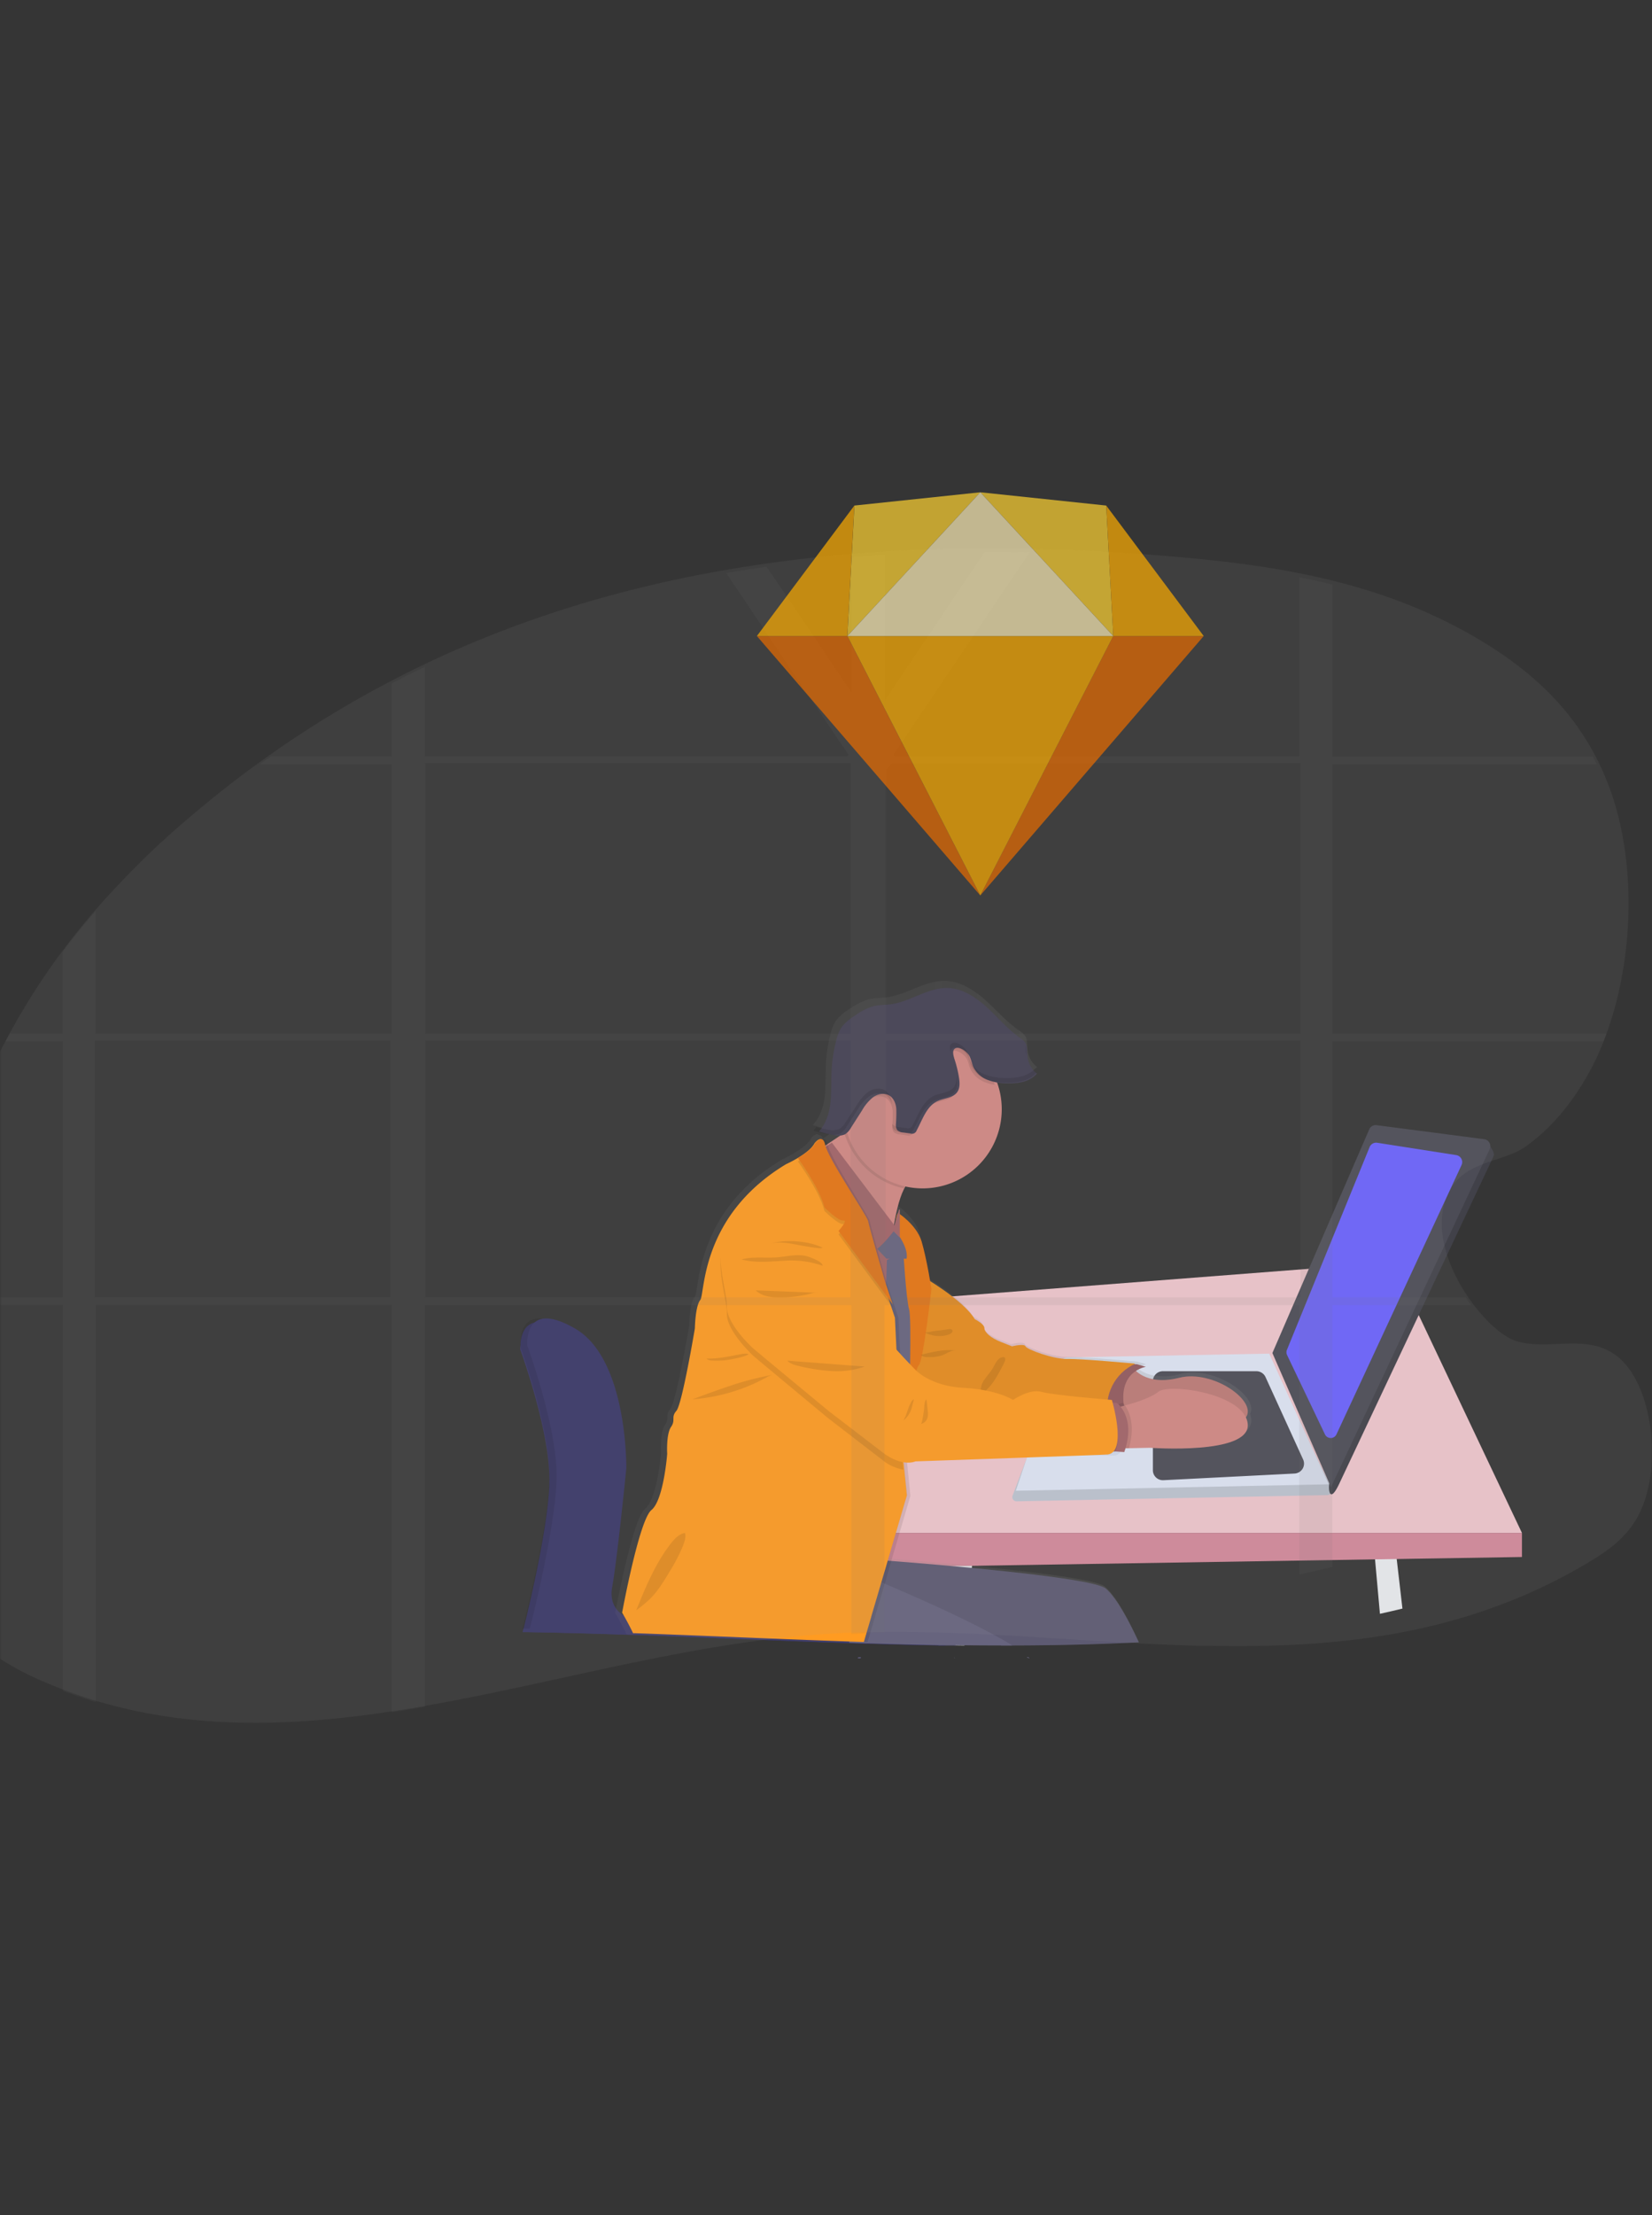 <svg xmlns="http://www.w3.org/2000/svg" xmlns:xlink="http://www.w3.org/1999/xlink" width="470" height="630" viewBox="0 0 470 630">
    <rect x="0" y="0" width="470" height="630" fill="#333333" stroke="none"/>
    <defs>
        <path id="a" d="M0 0h470v630H0z"/>
        <linearGradient id="c" x1="-.021%" y1="50.035%" y2="50.035%">
            <stop offset="0%" stop-color="gray" stop-opacity=".25"/>
            <stop offset="54%" stop-color="gray" stop-opacity=".12"/>
            <stop offset="100%" stop-color="gray" stop-opacity=".1"/>
        </linearGradient>
    </defs>
    <g fill="none" fill-rule="evenodd">
        <mask id="b" fill="#fff">
            <use xlink:href="#a"/>
        </mask>
        <use fill="#FFF" fill-opacity=".01" xlink:href="#a"/>
        <g fill-rule="nonzero" mask="url(#b)">
            <path fill="#EAECF0" d="M271.45 471.335c0 .11.08.22.11.33 0-.11-.07-.22-.12-.33h.01zM267 467.96H271.216l3.165.04.348-3.592.32-3.409 1.487-15.548.048-.478v-.21l.416-4.377-6.371-2.386-.778 6.346-.054.47v.055l-1.576 12.884-.484 3.953-.28 2.297-.239 1.97v.069z"/>
            <path fill="#3A3768" d="M244.185 471.335l-.11.33h.74l.11-.33zM148 383.523v.286s5.825 15.871 7.722 29.418c.13.888.236 1.776.32 2.664.094.94.168 1.858.208 2.75.053 1.046.066 2.059.04 3.024v.666c0 .447-.047.906-.074 1.38-.026.472-.067.945-.107 1.438-.04.493-.08.925-.126 1.398-1.437 14.653-6.894 36.105-6.894 36.105s-.18.58-.414 1.565h1.51c9.398.153 18.817.42 28.242.74l1.697.053h.56c20.04.706 40.08 1.645 60.067 2.317l4.883.16h.708c6.947.222 13.887.393 20.821.513H269a11.233 11.233 0 0 0-1.617-1.818 11.752 11.752 0 0 0-1.636-1.266 36.89 36.89 0 0 0-10.254-4.389 8.2 8.2 0 0 0-2.344-.286l-4.676.093h-.722l-7.174.14-61.535 1.219h-.154l-.434-.087a11.546 11.546 0 0 1-2.078-.732 7.276 7.276 0 0 1-4.382-5.648c0-.207-.053-.426-.067-.666a7.836 7.836 0 0 1 0-.973c0-.226 0-.466.054-.712.053-.247.067-.493.113-.746 1.483-8.265 4.008-33.707 4.008-33.707v.08s0-1.086-.06-2.91V414.751c0-.406-.046-.846-.073-1.332 0-.286-.04-.58-.06-.886-.034-.446-.074-.905-.114-1.385a.392.392 0 0 0 0-.086l-.08-.92v-.1c-.995-9.823-4.128-25.375-14.028-31.136-4.642-2.71-7.715-3.256-9.74-2.724-2.952.773-3.693 3.837-3.853 5.828v.386a9.702 9.702 0 0 0-.094 1.126z"/>
            <path fill="#000" d="M271.45 471.335c0 .11.08.22.11.33 0-.11-.07-.22-.12-.33h.01zM244.185 471.335l-.11.33h.74l.11-.33zM148 382.756v.206s4.801 13.052 7.091 25.566c.16.886.307 1.743.441 2.57.067.426.127.851.187 1.276.13.886.236 1.771.32 2.657.094.937.167 1.853.208 2.743.053 1.043.066 2.053.04 3.016v.664c0 .445-.047.903-.074 1.375-.027.472-.067.95-.107 1.435a88.514 88.514 0 0 1-.274 2.783c-.213 1.88-.48 3.852-.787 5.858-2.09 13.53-5.957 28.688-5.957 28.688s-.193.611-.427 1.634h1.51c9.394.153 18.81.419 28.23.737l1.697.054h.56c20.033.704 40.065 1.64 60.043 2.311l4.882.16h.707c6.945.221 13.883.391 20.814.511H269a11.43 11.43 0 0 0-1.67-1.88 11.05 11.05 0 0 0-1.642-1.275 37.323 37.323 0 0 0-10.25-4.377 8.449 8.449 0 0 0-2.343-.28l-4.675.094h-.72l-7.192.14-61.559 1.208h-.106s-.18 0-.481-.1c-.72-.178-1.421-.429-2.09-.75a7.253 7.253 0 0 1-4.32-5.52c0-.206-.054-.425-.067-.664a7.797 7.797 0 0 1 0-.97c0-.226 0-.465.053-.71.054-.246.067-.539.114-.818 1.482-8.243 4.006-33.616 4.006-33.616s0-1.083-.06-2.903v-.837c0-.405-.047-.843-.073-1.328 0-.286-.04-.578-.06-.883-.034-.445-.074-.904-.114-1.382a.39.39 0 0 0 0-.086 365.87 365.87 0 0 1-.08-.917v-.1a84.978 84.978 0 0 0-.48-3.912c-1.39-9.618-4.862-22.178-13.516-27.233-4.52-2.657-7.545-3.215-9.575-2.757-3.125.711-3.866 3.913-4.007 5.932v.385c-.06.43-.09.862-.093 1.295z" opacity=".1"/>
            <path fill="#3A3768" d="M271.45 471.335c0 .11.08.22.11.33 0-.11-.07-.22-.12-.33h.01zM244.185 471.335l-.11.33h.74l.11-.33zM150.027 382.761s8.747 23.788 8.324 38.023c-.422 14.236-7.251 40.986-7.251 40.986s-.295.94-.61 2.441c9.43.153 18.88.42 28.336.74l1.703.054h.563c20.106.707 40.213 1.648 60.266 2.321l4.899.16h.71c6.97.223 13.934.394 20.891.514H272a12.032 12.032 0 0 0-3.68-3.849l-.18-.127a37.4 37.4 0 0 0-10.282-4.302 8.476 8.476 0 0 0-2.352-.28l-6.193.12h-.724l-7.46.146-60.151 1.194c-.86-.16-1.696-.432-2.487-.807a7.156 7.156 0 0 1-.764-.407 8.035 8.035 0 0 1-2.01-1.634c-1.267-1.434-2.112-3.569-1.549-6.67 1.495-8.28 4.022-33.761 4.022-33.761s.429-31.006-14.504-39.711c-6.032-3.516-9.423-3.396-11.32-2.002a1.26 1.26 0 0 0-.16.12c-2.614 2.095-2.179 6.731-2.179 6.731z"/>
            <path fill="#EAECF0" d="M391 441.324l.226 2.477L392.595 459c2.14-.474 4.274-.97 6.405-1.487l-1.601-13.818-.54-4.695-5.859 2.324z"/>
            <path fill="#EFC6CD" d="M433 436l-36.486-77-146.968 11.366L236 436z"/>
            <path fill="#D48A9B" d="M433 442.84V436H236v10z"/>
            <path fill="#DFE6F5" d="M377.533 425.24L289.25 427a1.232 1.232 0 0 1-1.01-.484 1.174 1.174 0 0 1-.177-1.085l13.763-36.321 59.462-1.11 17.589 35.231c.2.443.157.955-.114 1.36-.271.406-.733.65-1.229.65z"/>
            <path fill="#000" d="M377.533 425.24L289.25 427a1.232 1.232 0 0 1-1.01-.484 1.174 1.174 0 0 1-.177-1.085l13.763-36.321 59.462-1.11 17.589 35.231c.2.443.157.955-.114 1.36-.271.406-.733.65-1.229.65z" opacity=".15"/>
            <path fill="#DFE6F5" d="M378 422.163L289 424l12.1-35.904c.4-1.192 1.524-2.007 2.805-2.033L361.1 385l16.9 37.163z"/>
            <path fill="#4C4C56" d="M370.747 415.11l-10.705-23.45a2.857 2.857 0 0 0-2.594-1.66h-26.605a2.836 2.836 0 0 0-2.843 2.83v25.337a2.83 2.83 0 0 0 .884 2.05 2.857 2.857 0 0 0 2.1.78l37.317-1.894a2.845 2.845 0 0 0 2.283-1.353c.49-.8.55-1.788.163-2.64z"/>
            <path fill="#D1D9EC" d="M318.999 411.946l-.465-12.996c-.026-1.082-.955-1.947-2.094-1.95h-8.004c-1.015.005-1.88.7-2.052 1.65l-2.354 12.926a1.924 1.924 0 0 0 .459 1.617c.395.45.978.711 1.594.716l10.83.091a2.148 2.148 0 0 0 1.5-.608c.393-.386.604-.908.586-1.446z"/>
            <path fill="#4C4C56" d="M421.855 324.493l-29.183-2.476a1.98 1.98 0 0 0-2.077 1.191L363 386.731l15.402 35.162c-.483-1.103-.84 7.482 2.646.04l43.856-93.046c.59-1.245-1.68-4.219-3.05-4.394z"/>
            <path fill="#000" d="M421.855 324.493l-29.183-2.476a1.98 1.98 0 0 0-2.077 1.191L363 386.731l15.402 35.162c-.483-1.103-.84 7.482 2.646.04l43.856-93.046c.59-1.245-1.68-4.219-3.05-4.394z" opacity=".15"/>
            <path fill="#4C4C56" d="M422.237 324.007l-30.61-3.99a1.975 1.975 0 0 0-2.074 1.193L362 384.827 378.669 423l45.133-96.103a2.058 2.058 0 0 0-.049-1.859 1.98 1.98 0 0 0-1.516-1.031z"/>
            <path fill="#6C63FF" d="M414.283 328.53l-22.452-3.505a2.01 2.01 0 0 0-2.177 1.236l-23.518 57.66a1.83 1.83 0 0 0 .04 1.478l10.768 22.552a1.815 1.815 0 0 0 3.29 0l35.57-76.56c.275-.577.26-1.25-.04-1.815a2.01 2.01 0 0 0-1.48-1.046z"/>
            <path fill="url(#c)" d="M384 318.7s-.46.764-1.134 2.01l-.06.114a79.57 79.57 0 0 0-2.082 4.02l-1.695.054h-.56c-20.02.71-40.039 1.655-60.004 2.331l-4.878.161h-.708c-6.94.224-13.873.396-20.8.516h-4.123l-3.097.04c-3.216.032-6.426.05-9.629.054h-3.817c-11.758-.034-23.469-.295-35.106-.905l-1.295-.073c2.289-4.999 6.38-13.193 9.703-15.813 2.569-2.01 21.02-4.241 37.989-5.876l1.788-.174h.04l4.738-.442c6.493-.597 12.385-1.08 16.59-1.407l.386-.034-2.188-7.37-3.17-10.72.9-9.006.074-.723h-.1a5.87 5.87 0 0 1-2.67-.335l-31.69-1.1h-.573l-12.172-.435c-6.526-.234-11.164-.408-11.344-.442a2.867 2.867 0 0 1-.56-.154 2.52 2.52 0 0 1-.774-.47 3.106 3.106 0 0 1-.668-.803h-.427l-1.721.114-.875.06c-.033-.094-.06-.188-.093-.275-.08-.261-.16-.509-.233-.763h-.46l-6.007-.128h-.106s-15.495 1.186-23.59-1.775c-2.969-1.086-4.944-2.727-4.79-5.186.033-.56.15-1.11.346-1.635-2.602-4.885 10.11-13.796 19.8-11.337 2.617.752 5.376.866 8.047.335a10.337 10.337 0 0 0 4.004-1.83c.12-.086.226-.173.327-.26-.16-.101-.327-.188-.48-.269a7.44 7.44 0 0 0-2.116-.737l2.629-.77h.04s9.342-.858 15.421-1.2h.04c1.809-.093 3.337-.154 4.244-.127 4.004.114 11.805-2.76 12.138-3.645.334-.884 3.897 0 3.897 0l3.117-1.22c3.116-1.212 4.898-2.867 4.898-4.086 0-1.22 2.782-2.54 2.782-2.54 1.255-2.117 3.717-4.388 6.3-6.398 2.235-1.736 4.557-3.284 6.279-4.362.667-4.34 1.558-8.644 2.67-12.892 1.18-3.96 4.844-6.894 6.158-7.846l.48-.321a34.847 34.847 0 0 0-1.467-4.905 3.779 3.779 0 0 0-.16-.402 19.457 19.457 0 0 0-.414-.911l-.207-.402c-.34.067-.667.127-1.028.174-1.104.163-2.22.246-3.336.248-10.284.038-19.33-6.812-22.121-16.75v-.04a22.774 22.774 0 0 1-.8-6.031 22.142 22.142 0 0 1 .76-5.789 18.704 18.704 0 0 1 .394-1.327c.06-.18.12-.368.186-.55-.987.152-1.984.239-2.982.262h-.668a14.068 14.068 0 0 1-5.585-.931 7.57 7.57 0 0 1-1.235-.67.16.16 0 0 1-.053-.04 6.263 6.263 0 0 1-1.375-1.092 7.109 7.109 0 0 0 2.716-4.744c.18-1.448-.06-3.062.801-4.242.44-.532.969-.985 1.562-1.34 3.55-2.432 6.366-5.768 9.575-8.643 3.21-2.874 7.094-5.36 11.411-5.494 5.792-.181 10.89 3.866 16.63 4.63 1.761.234 3.57.154 5.291.596a18.19 18.19 0 0 1 5.372 2.734 13.5 13.5 0 0 1 3.83 3.27 11.557 11.557 0 0 1 1.562 3.745 41.577 41.577 0 0 1 1.334 8.583c.154 3.035 0 6.09.32 9.106a15.66 15.66 0 0 0 2.563 7.323h.087c.253.357.53.697.827 1.018a25.01 25.01 0 0 1-1.715.483c-.965.248-1.943.443-2.93.583a8.5 8.5 0 0 1-1.367.114 4.061 4.061 0 0 1-.948-.087l.587.395 1.629 1.099.613.408 1.235.825c.28-.825.667-1.046 1.114-.992.908-.858 2.263.998 2.263.998.794 1.528 2.929 3.049 4.817 4.175a38.021 38.021 0 0 0 3.424 1.795c24.937 14.922 23.355 37.247 24.823 39.016 1.468 1.769 1.562 8.174 1.562 8.174s3.677 21.77 5.338 23.652c1.662 1.883.107 2.54 1.555 4.643 1.448 2.104 1.114 7.732 1.114 7.732s1.001 13.26 4.565 16.135c3.196 2.58 7.467 24.281 8.314 28.717l.187.824z" transform="matrix(-1 0 0 1 559 140)"/>
            <path fill="#D38884" d="M322.344 389s3.427 5.322 13.133 2.872c9.705-2.449 22.547 6.814 18.883 11.386-3.664 4.573-27.295-1.303-27.295-1.303l-9.065-1.81.594-7.445 3.75-3.7z"/>
            <path fill="#000" d="M322.344 389s3.427 5.322 13.133 2.872c9.705-2.449 22.547 6.814 18.883 11.386-3.664 4.573-27.295-1.303-27.295-1.303l-9.065-1.81.594-7.445 3.75-3.7z" opacity=".1"/>
            <path fill="#A36468" d="M319.106 388.217l4.268-.217 2.626.75s-8.32 1.183-6.03 12.25l-8.97-.533 8.106-12.25z"/>
            <path fill="#000" d="M319.106 388.217l4.268-.217 2.626.75s-8.32 1.183-6.03 12.25l-8.97-.533 8.106-12.25z" opacity=".1"/>
            <path fill="#E58B1D" d="M262.356 363s11.689 6.67 14.972 12.213c0 0 2.729 1.334 2.729 2.508s1.752 2.828 4.807 4.002l3.063 1.2s3.497-.873 3.825 0c.328.874 7.97 3.702 11.91 3.595 3.938-.106 19.338 1.334 19.338 1.334-5.808 2.63-9.025 8.913-7.757 15.148l-36.39-1.52-13.762-3.056L257 390.36l5.356-27.36z"/>
            <path fill="#FF9B21" d="M262.356 363s11.689 6.67 14.972 12.213c0 0 2.729 1.334 2.729 2.508s1.752 2.828 4.807 4.002l3.063 1.2s3.497-.873 3.825 0c.328.874 7.97 3.702 11.91 3.595 3.938-.106 19.338 1.334 19.338 1.334-5.808 2.63-9.025 8.913-7.757 15.148l-36.39-1.52-13.762-3.056L257 390.36l5.356-27.36z" opacity=".1"/>
            <path fill="#D38884" d="M316 411.997l5.144-.097 6.012-.122s28.39 2.103 27.836-6.636c-.554-8.738-22.392-11.805-25.431-9.297-2.305 1.897-7.636 3.427-10.067 4.05-.775.2-1.25.31-1.25.31L316 411.996z"/>
            <path fill="#000" d="M316 412l5.192-.104c2.07-7.299-.33-11.319-1.693-12.896-.782.214-1.26.332-1.26.332L316 412z" opacity=".1"/>
            <path fill="#A36468" d="M312 412.464l5.33.366 2.532.17c3.485-10.044-2.145-14-2.145-14h-1.666l-2.725.32L312 412.464z"/>
            <path fill="#D38884" d="M247.002 344.108L253.344 356s.97-12.043 3.794-17.718c.723-1.454 1.566-2.484 2.55-2.795 2.676-.832-12.713-17.487-12.713-17.487-.515.106-3.46 1.982-7.066 4.406-3.967 2.643-8.745 5.867-11.956 7.928-6.096 3.838 19.049 13.774 19.049 13.774z"/>
            <path fill="#E87613" d="M255.523 345s5.221 3.28 6.674 8.105C263.65 357.929 265 366.59 265 366.59s-2.357 20.718-3.584 21.704c-1.227.987-5.893 21.705-5.893 21.705L251 407.041l5.934-26.092s-3.947-33.527-1.411-35.949z"/>
            <path fill="#E87613" d="M255.523 345s5.221 3.28 6.674 8.105C263.65 357.929 265 366.59 265 366.59s-2.357 20.718-3.584 21.704c-1.227.987-5.893 21.705-5.893 21.705L251 407.041l5.934-26.092s-3.947-33.527-1.411-35.949z" opacity=".1"/>
            <path fill="#A36468" d="M234 391h25l-4.05-40H234z"/>
            <path fill="#67647E" d="M292.53 471.335h-.46l.86.33zM245 452.863l5 1.897.671.246 18 6.839 6.866 2.606 9.342 3.549h3.812c11.826-.033 23.604-.292 35.309-.895-2.268-4.916-6.235-12.782-9.47-15.323-2.523-1.99-20.577-4.139-37.241-5.757-2.08-.2-4.135-.392-6.135-.57l-.476-.047a1571.897 1571.897 0 0 0-16.779-1.413l-.67-.053-5.25-.398-.55-.544-.67 2.839-.558 2.268-1.201 4.756z"/>
            <path fill="#000" d="M292.53 471.335h-.46l.86.33zM245 452.863l5 1.897.671.246 18 6.839 6.866 2.606 9.342 3.549h3.812c11.826-.033 23.604-.292 35.309-.895-2.268-4.916-6.235-12.782-9.47-15.323-2.523-1.99-20.577-4.139-37.241-5.757-2.08-.2-4.135-.392-6.135-.57l-.476-.047a1571.897 1571.897 0 0 0-16.779-1.413l-.67-.053-5.25-.398-.55-.544-.67 2.839-.558 2.268-1.201 4.756z" opacity=".1"/>
            <path fill="#67647E" d="M292.53 471.335h-.46l.86.33zM271.45 471.335c0 .11.08.22.11.33 0-.11-.07-.22-.12-.33h.01zM244.075 471.665h.74l.11-.33h-.74zM241 446.086l.408 13.609V460.5l.204 6.739 4.807.158h.697c6.84.22 13.672.39 20.498.51h4.064l3.051.04c3.17.03 6.333.048 9.49.052H288c-3.42-2.13-7.845-4.477-12.607-6.824a323.298 323.298 0 0 0-6.576-3.148c-5.918-2.764-11.91-5.376-16.795-7.459l-.625-.264a589.146 589.146 0 0 0-5.077-2.136A287.894 287.894 0 0 0 241 446v.086z"/>
            <path fill="#000" d="M285.15 388.678c-1.298 2.472-2.637 4.995-4.782 6.922-.34.304-.93.583-1.235.247a.746.746 0 0 1-.132-.469 5.723 5.723 0 0 1 1.25-3.233c.693-.976 1.512-1.863 2.13-2.877.618-1.014 1.325-2.966 2.713-3.233 1.784-.342.451 1.896.056 2.643zM240 321.563c.093.342.193.684.3 1.012 2.506 7.873 8.937 13.761 16.847 15.425.72-1.505 1.561-2.572 2.541-2.893 2.668-.862-12.672-18.107-12.672-18.107-.487.11-3.421 2.086-7.016 4.563z" opacity=".1"/>
            <path fill="#D38884" d="M240 315.5a22.5 22.5 0 1 0 22.5-22.5 22.453 22.453 0 0 0-22.5 22.5z"/>
            <path fill="#67647E" d="M253.95 349s4.724 5.441 3.968 9h-5.728l-4.19-4.48 5.95-4.52z"/>
            <path fill="#000" d="M236.672 325L255 349.206s-4.709 6.468-6.954 6.791c-2.244.323-15.046-28.63-15.046-28.63l3.672-2.367z" opacity=".1"/>
            <path fill="#A36468" d="M236.666 325L255 349.218s-4.709 6.456-6.954 6.78c-2.244.322-15.046-28.6-15.046-28.6l3.666-2.398z"/>
            <path fill="#67647E" d="M257.005 356s.816 13.652 1.632 16.365c.816 2.713 0 27.635 0 27.635L251 396.643l1.327-38.262 4.678-2.381z"/>
            <path fill="#000" d="M244.185 471.335l-.11.33h.74l.11-.33zM178 458.892s.154.255.408.67c.255.416.53.933.884 1.59a.503.503 0 0 1 .047.08 87.114 87.114 0 0 1 1.68 3.273c20.087.711 40.173 1.657 60.205 2.334l4.894.161h.71l2.102-7.109v-.074l.221-.751 1.34-4.467 1.338-4.54 1.386-4.842.51-1.757.133-.443 2.183-7.444L259 425.466l-.957-9.644-.067-.731-.864-8.639-.12-2.562-.068-1.34v-.383l-.147-3.112-.442-9.255-.227-4.735-.04-.718-.456-9.503-1.292-3.883-.67-1.932-1.486-4.486-.321-1.107c-.469-1.683-1.413-5.01-2.297-8.209l-.08-.275-.06-.208-.63-2.273-.783-2.918c-.295-1.12-.489-1.918-.536-2.193-.073-.476-1.339-2.582-3-5.365-3.347-5.547-8.382-13.709-8.958-16.445a.296.296 0 0 1 0-.067 3.358 3.358 0 0 0-.14-.49c-.275-.818-.67-1.04-1.085-.985-.189.03-.37.101-.529.207a4.215 4.215 0 0 0-1.044 1.006c-.784 1.51-2.88 3.018-4.734 4.138l-.361.208-.215.128c-1.54.878-2.785 1.442-2.785 1.442-24.505 14.795-22.978 36.933-24.398 38.684-1.419 1.75-1.533 8.115-1.533 8.115s-3.609 21.588-5.249 23.473c-1.64 1.885-.114 2.522-1.533 4.607-1.42 2.086-1.092 7.6-1.092 7.6s-.984 13.144-4.485 15.994c-3.502 2.85-8.316 29.282-8.316 29.282z" opacity=".1"/>
            <path fill="#FF9B21" d="M177 458.666l.295.509c.234.415.609 1.07 1.058 1.894l.046.094a71.642 71.642 0 0 1 1.708 3.347h.562c20.088.71 40.176 1.653 60.21 2.33l4.894.16 2.096-7.122v-.074l.221-.75 1.386-4.686 1.34-4.552 1.339-4.545.528-1.82 2.29-7.82L258 425.33l-.837-8.375-.114-1.118-.924-9.512-.355-7.417-.435-8.963-.114-2.35-.127-2.718-.054-1.144-.435-8.957-1.292-3.87-.556-1.666-1.299-3.916-.274-.83s-1.253-4.398-2.464-8.756a12.93 12.93 0 0 1-.134-.482c-.108-.375-.208-.75-.315-1.118a39.546 39.546 0 0 1-.301-1.11c-.342-1.22-.67-2.357-.898-3.294-.328-1.225-.549-2.116-.596-2.404-.073-.475-1.339-2.637-3.06-5.449-3.167-5.234-7.787-12.718-8.765-15.824a5.026 5.026 0 0 1-.133-.489 2.55 2.55 0 0 0-.583-1.339c-.897-.863-2.23.991-2.23.991-.783 1.506-2.879 3.019-4.734 4.13a35.491 35.491 0 0 1-3.348 1.774c-24.507 14.767-22.98 36.864-24.4 38.618-1.419 1.754-1.533 8.093-1.533 8.093s-3.609 21.548-5.25 23.43c-1.64 1.88-.113 2.516-1.533 4.592-1.42 2.075-1.091 7.658-1.091 7.658s-.984 13.127-4.486 15.972c-3.502 2.845-8.33 29.179-8.33 29.179z"/>
            <path fill="#000" d="M227 330.326c2.465 3.503 6.482 9.662 7.553 14.09 0 0 3.928 3.953 5.39 3.731 1.463-.221-1.373 2.96-1.373 2.96L254 372l-2.19-6.421s-4.601-15.788-4.807-17.21c-.206-1.423-11.378-17.72-12.264-21.82-.687-3.281-2.884-.33-2.884-.33-.797 1.477-2.946 3-4.855 4.107z" opacity=".1"/>
            <path fill="#E87613" d="M227 329.362c2.465 3.496 6.482 9.662 7.553 14.056 0 0 3.928 3.945 5.39 3.73 1.463-.214-1.373 2.96-1.373 2.96L254 371l-2.19-6.42s-4.601-15.788-4.807-17.217c-.206-1.429-11.378-17.712-12.264-21.811-.687-3.288-2.884-.33-2.884-.33-.797 1.51-2.946 3.02-4.855 4.14z"/>
            <path fill="#000" d="M206.807 373.636c-.113 4.78 6.86 11.309 7.186 11.69.326.382 21.677 18.078 21.677 18.078l15.33 11.81a12.999 12.999 0 0 0 6 2.786l-1.047-10.565-1.033-21.426c-2.393-2.678-4.712-5.49-4.766-6.387-.106-1.855-4-3.83-4-3.83s-2.725-2.296-2.285-3.609c.44-1.312-1.447-7.599-1.447-7.599-.98-17.836-19.277-19.584-19.277-19.584s-8.826 3.502-15.031 7.218c-6.206 3.716-1.2 16.644-1.307 21.418zM312 412.63l5.2.37c2.197-3.806-.826-14-.826-14h-.422l-2.659.324L312 412.63z" opacity=".1"/>
            <path fill="#FF9B21" d="M223.227 343s18.367 1.751 19.35 19.554c0 0 1.86 6.23 1.426 7.54-.435 1.31 2.295 3.604 2.295 3.604s3.934 1.965 4.014 3.823c.08 1.859 10.037 11.993 10.037 11.993s4.149 4.72 13.77 5.215c9.622.494 14.106 3.436 14.106 3.436s4.683-3.276 8.096-2.293c3.412.982 20.006 2.293 20.006 2.293s4.41 14.6-1.09 15.516c-.67.107-54.8 1.965-54.8 1.965s-3.701 1.745-9.275-2.513c-5.574-4.259-15.39-11.8-15.39-11.8s-21.411-17.695-21.76-18.05c-.347-.353-7.36-6.905-7.212-11.671.147-4.767-4.925-17.662 1.338-21.392 6.263-3.73 15.089-7.22 15.089-7.22z"/>
            <path fill="#000" d="M239 315.472a22.23 22.23 0 0 0 1.105 6.941c.305-.358.582-.738.83-1.138 1.045-1.597 2.092-3.194 3.14-4.792a12.972 12.972 0 0 1 3.195-3.74c1.339-.945 3.24-1.33 4.687-.492 1.272.745 1.895 2.27 2.009 3.733.039 1.47 0 2.94-.114 4.406-.054.561.09 1.124.408 1.59.476.424 1.09.66 1.728.666l2.009.273c.366.128.77.103 1.117-.068.349-.172.612-.476.73-.844 1.668-3.001 2.82-6.728 5.947-8.172 1.929-.892 4.473-.832 5.712-2.55.844-1.17.73-2.761.482-4.185a32.876 32.876 0 0 0-1.172-4.739c-.355-1.091-1.145-3.267.61-3.487 1.191-.153 2.839 1.105 3.441 1.997.603.891.75 2.083 1.179 3.1a7.435 7.435 0 0 0 4.118 3.8c.91.373 1.864.63 2.839.766-3.402-10.502-13.992-16.978-24.958-15.263-10.966 1.716-19.043 11.112-19.035 22.145l-.007.053z" opacity=".1"/>
            <path fill="#444053" d="M275.68 300.142c.602.937.74 2.103 1.164 3.134a7.428 7.428 0 0 0 4.064 3.847 15.394 15.394 0 0 0 5.58 1.011c3.084.095 6.526-.384 8.512-2.79a7.125 7.125 0 0 1-2.648-4.716c-.172-1.442.06-3.053-.78-4.232a5.986 5.986 0 0 0-1.51-1.3c-3.455-2.426-6.182-5.755-9.306-8.612-3.124-2.857-6.89-5.344-11.087-5.478-5.62-.176-10.59 3.854-16.15 4.615-1.708.236-3.469.155-5.136.593a17.399 17.399 0 0 0-5.223 2.696 13.433 13.433 0 0 0-3.726 3.261 11.85 11.85 0 0 0-1.516 3.733 42.377 42.377 0 0 0-1.324 8.551c-.152 3.019 0 6.065-.318 9.07-.317 3.005-1.257 6.064-3.276 8.288 1.473.474 2.98.828 4.508 1.058.955.23 1.957.15 2.866-.23a5.107 5.107 0 0 0 1.747-1.92l3.104-4.851a13.055 13.055 0 0 1 3.158-3.787c1.323-.957 3.203-1.348 4.633-.499 1.257.755 1.866 2.298 1.985 3.78.039 1.488.001 2.977-.112 4.461-.053.568.09 1.138.404 1.61.472.43 1.081.67 1.714.675l1.986.276a1.4 1.4 0 0 0 1.105-.07c.344-.173.604-.481.722-.853 1.648-3.046 2.786-6.813 5.877-8.275 1.907-.903 4.422-.842 5.646-2.58.834-1.187.722-2.797.477-4.24a33.956 33.956 0 0 0-1.159-4.797c-.35-1.105-1.131-3.309.603-3.538 1.191-.128 2.82 1.146 3.415 2.11z"/>
            <path fill="#000" d="M224.195 353.574c-1.739-.195-3.567-.323-5.195.217 4.24-1.407 11.138-.868 15 1.067-.35.65-8.459-1.134-9.805-1.284zM223.018 358.59c-4.032.216-8.196.668-12.018-.384 3.2-.883 6.72-.326 10.09-.594 2.688-.216 5.422-.963 8.045-.416 1.095.227 5.127 1.715 4.852 2.804-3.443-1.222-7.223-1.708-10.97-1.41zM233 367.699c-.826-.09-1.66 0-2.45.266a36.175 36.175 0 0 1-9.033 1.032c-2.322 0-4.823-.366-6.517-1.997l18 .699zM246 388.67c-2.872 1.022-6.03 1.467-9.183 1.294a51.16 51.16 0 0 1-9.244-1.376c-1.336-.305-2.792-.688-3.573-1.588l22 1.67zM217.873 391.87c-6.4 3.47-13.525 5.564-20.873 6.13a293.104 293.104 0 0 1 11.202-4.003A84.668 84.668 0 0 1 220 391a6.17 6.17 0 0 0-2.127.87zM206.965 386.797a22.067 22.067 0 0 1-4.007.18c-.704 0-1.543-.082-1.958-.579 3.021.104 6-.532 8.95-1.081.839-.162 2.346-.544 3.05-.133-1.338.786-4.345 1.336-6.035 1.613zM190.327 447.293c-1.57 2.596-3.16 5.219-5.33 7.398A38.763 38.763 0 0 1 181 458c2.588-6.363 5.218-12.779 9.362-18.341 1.046-1.4 2.609-3.403 4.513-3.659.545 1.554-.83 4.304-1.493 5.764a54.843 54.843 0 0 1-3.055 5.529zM263.909 400.885c.128 1.1.226 2.315-.475 3.215a2.567 2.567 0 0 1-1.434.9c.362-.082.755-3.311.845-3.75.166-.9 0-2.584.702-3.25.18.948.249 1.923.362 2.885zM259.568 399.665c-.342 1.823-1.271 3.39-2.568 4.335.899-1.383 1.192-3.202 1.973-4.72.251-.486.544-1.184 1.027-1.28a20.84 20.84 0 0 1-.432 1.665zM263 378.9a8.737 8.737 0 0 0 6.576.784c.498-.138 1.66-.626 1.381-1.315-.279-.69-1.627-.213-2.178-.15l-2.89.344c-.531.062-2.457.576-2.889.338zM272 384.126c-1.323-.171-2.511.766-3.75 1.274a11.192 11.192 0 0 1-4.262.581c-.723 0-1.543-.06-1.988-.66 3.363-.785 6.507-1.65 10-1.195z" opacity=".1"/>
            <path fill="#A36468" d="M256 344h-.237L254 349.988l2 2.012z"/>
            <path fill="#979797" d="M-24.201 440.385c2.385 7.22 5.743 13.541 9.839 18.525a60.717 60.717 0 0 0 1.78 2.127 87.087 87.087 0 0 0 2.498 2.638c6.627 6.597 14.387 11.108 21.964 14.396 2.064.895 4.136 1.737 6.216 2.524a121.99 121.99 0 0 0 5.266 1.866c.667.228 1.335.443 2.002.671.667.228 1.433.45 2.139.671l1.014.302c19.602 5.672 39.46 6.752 59.465 5.33l.95-.074 1.518-.121c4.061-.331 8.127-.754 12.197-1.269l1.54-.194.68-.088c2.282-.3 4.563-.628 6.845-.986 3.006-.448 6.016-.942 9.03-1.484l.39-.067.317-.06c10.76-1.9 21.544-4.181 32.342-6.524l1.527-.335 2.742-.598 2.31-.503.685-.148c3.645-.8 7.29-1.593 10.935-2.376l.59-.127c6.845-1.47 13.728-2.886 20.59-4.175l.894-.168a508.71 508.71 0 0 1 8.424-1.496l2.139-.356 2.845-.45c7.884-1.228 15.764-2.208 23.627-2.819 3.782-.295 7.572-.519 11.371-.671 3.138-.112 6.275-.177 9.412-.195 4.255-.031 8.519.007 12.791.114h.967c6.02.155 12.051.423 18.088.745l1.086.054h.36c12.834.712 25.668 1.658 38.468 2.336l3.127.16h.454c4.449.225 8.894.397 13.334.518h2.645l1.984.04c2.062.031 4.12.05 6.173.054h2.52c7.538-.034 15.046-.296 22.507-.906l.83-.074c14.498-1.228 28.834-3.765 42.913-8.376 1.457-.48 2.912-.98 4.364-1.504 9.728-3.422 19.28-7.979 28.577-13.631 4.38-2.685 8.787-5.786 12.12-11.034 8.453-13.424 5.279-39.714-5.72-47.358-8.603-5.98-18.682-1.115-27.936-3.813-.568-.17-1.13-.394-1.681-.67a19.897 19.897 0 0 1-3.423-2.216c-.376-.295-.752-.61-1.133-.94a30.409 30.409 0 0 1-2.533-2.429 47.078 47.078 0 0 1-3.85-4.584 46.701 46.701 0 0 1-1.583-2.255c-1.777-2.619-3.345-5.564-4.672-8.772a39.38 39.38 0 0 1-1.283-3.786 27.61 27.61 0 0 1-.53-2.094 28.892 28.892 0 0 1-.51-3.1c-.539-4.98.334-9.84 3.372-13.948.272-.364.557-.702.855-1.013a13.31 13.31 0 0 1 1.857-1.685c.26-.194.53-.382.804-.564 3.91-2.584 8.954-3.577 13.206-5.369a18.525 18.525 0 0 0 3.782-2.06 53.086 53.086 0 0 0 2.302-1.772l.2-.175c6.467-5.23 12.153-12.55 16.685-21.477a79.825 79.825 0 0 0 3.106-7.075 71.22 71.22 0 0 0 .83-2.255c7.517-21.276 8.29-48.539.47-69.46a75.374 75.374 0 0 0-3.165-7.288 61.188 61.188 0 0 0-1.168-2.255c-7.444-13.78-18.139-23.116-28.937-30.029-14.494-9.275-29.668-15.135-45.133-18.994a197.289 197.289 0 0 0-9.412-2.107c-13.133-2.631-26.421-4.027-39.614-5.088a662.008 662.008 0 0 0-37.185-1.9c-4.218-.089-8.44-.127-12.667-.116-9.523 0-19.046.291-28.57.868-3.136.188-6.274.412-9.41.672a404.93 404.93 0 0 0-35.616 4.49c-29.193 5.007-57.963 13.497-85.74 26.699a261.9 261.9 0 0 0-9.412 4.698c-11.681 6.034-23.16 12.994-34.391 20.854-1.061.747-2.12 1.498-3.174 2.255a314.274 314.274 0 0 0-20.74 16.316c-8.992 7.592-17.653 16.112-25.925 25.504a216.465 216.465 0 0 0-9.412 11.625c-5.385 7.125-10.407 14.898-15.02 23.25-.41.747-.817 1.499-1.22 2.255a196.715 196.715 0 0 0-5.946 12.222c-9.155 20.645-15.298 44.257-19.833 68.379-4 21.048-6.66 44.68-.316 64.298z" opacity=".1"/>
            <path fill="#747474" d="M-18.718 368.968h36.541v-72.78H1.57c.402-.754.808-1.504 1.219-2.25h15.017V270.74a217.593 217.593 0 0 1 9.41-11.6v34.826h84.242v-76.563h-37.56a692.692 692.692 0 0 1 3.175-2.25h34.385v-20.808a354.595 354.595 0 0 1 9.41-4.688v25.45h120.226l.287-.43-34.779-51.689c3.833-.66 7.674-1.261 11.523-1.801l24.086 35.79v-38.442c3.136-.26 6.273-.483 9.41-.67v41.583L280.185 157c4.223 0 8.445.038 12.665.114l-38.735 57.563.286.428h115.244V164.16a197.59 197.59 0 0 1 9.41 2.103v48.89h74.065c.403.737.792 1.487 1.168 2.25h-75.225v76.537H457a70.976 70.976 0 0 1-.83 2.25h-77.107v72.779h37.927a46.6 46.6 0 0 0 1.583 2.25h-39.51v74.473a511.334 511.334 0 0 0-9.41 2.197v-76.67H251.63v93.313c-3.136 0-6.273.064-9.41.194v-93.507H120.876v114.235l-.389.067c-3.011.527-6.02 1.02-9.03 1.48V371.218H27.243v112.889a45.17 45.17 0 0 1-2.139-.67c-.701-.241-1.334-.422-2.001-.67a152.233 152.233 0 0 1-5.266-1.861V371.218H-19l.282-2.25zM252 369h118v-73H252v73zm0-75h118v-77H253.672l-1.66 2.061L252 294zm-131 75h121v-73H121v73zm0-75h121v-77H121v77zm-94 75h84v-73H27v73z" opacity=".1"/>
            <g fill="#000" opacity=".1">
                <path d="M291.76 297.161c.206.96.308 1.939.305 2.92a6.409 6.409 0 0 1-.182-.94c-.082-.644-.075-1.322-.122-1.98zM271.588 297.927c-.331.019-.64.175-.85.43-.21.255-.305.586-.259.912-.318-1.114-.493-2.484.886-2.685 1.204-.148 2.867 1.121 3.476 2.047.609.927.757 2.101 1.19 3.129a7.491 7.491 0 0 0 4.152 3.833 16.085 16.085 0 0 0 5.701 1.006c2.867.088 6.04-.308 8.115-2.188.249.262.518.505.805.725-2.029 2.396-5.545 2.873-8.703 2.78a16.079 16.079 0 0 1-5.694-1.008 7.525 7.525 0 0 1-4.16-3.833c-.432-1.027-.567-2.188-1.183-3.121-.615-.933-2.272-2.175-3.476-2.027zM235.869 321.327c.976.23 2 .15 2.928-.228a5.197 5.197 0 0 0 1.785-1.913c1.055-1.611 2.113-3.222 3.172-4.833a12.98 12.98 0 0 1 3.219-3.773c1.352-.96 3.28-1.342 4.734-.497 1.291.752 1.913 2.29 2.062 3.766v.181a4.243 4.243 0 0 0-1.846-2.631c-1.44-.846-3.381-.456-4.734.497a13.196 13.196 0 0 0-3.225 3.772 2955.334 2955.334 0 0 1-3.172 4.834 5.083 5.083 0 0 1-1.785 1.913 4.807 4.807 0 0 1-2.922.228 30.173 30.173 0 0 1-4.612-1.054c.298-.32.573-.658.825-1.014 1.174.325 2.366.576 3.571.752zM254.053 319.897c.483.423 1.101.661 1.745.672l2.029.275c.37.13.777.104 1.128-.069.352-.173.618-.48.738-.85 1.684-3.035 2.847-6.787 6.005-8.244 1.948-.9 4.51-.84 5.762-2.571a4.91 4.91 0 0 0 .602-3.517c.034.208.08.409.115.61.243 1.437.365 3.041-.494 4.223-1.251 1.732-3.82 1.671-5.762 2.57-3.164 1.457-4.328 5.21-6.011 8.244a1.923 1.923 0 0 1-.778.92 1.995 1.995 0 0 1-1.089.047l-2.029-.276a2.662 2.662 0 0 1-1.744-.67 2.396 2.396 0 0 1-.413-1.605c.06.085.125.166.196.241z"/>
            </g>
            <g opacity=".7">
                <path fill="#EA6C00" d="M316.718 180.902l-37.816 73.78 63.557-73.78zM241.079 180.902l37.816 73.78-63.557-73.78z"/>
                <path fill="#FDAD00" d="M316.718 180.902h-75.626l37.81 73.78z"/>
                <path fill="#FDD231" d="M278.902 140.013l35.826 3.776 2.004 37.113zM278.902 140.013l-35.82 3.776-2.003 37.113z"/>
                <path fill="#FDAD00" d="M215.338 180.902l27.731-37.113-2.004 37.113zM342.459 180.902l-27.731-37.113 2.004 37.113z"/>
                <path fill="#FEEEB7" d="M278.902 140.013l37.816 40.889h-75.626z"/>
            </g>
        </g>
    </g>
</svg>
